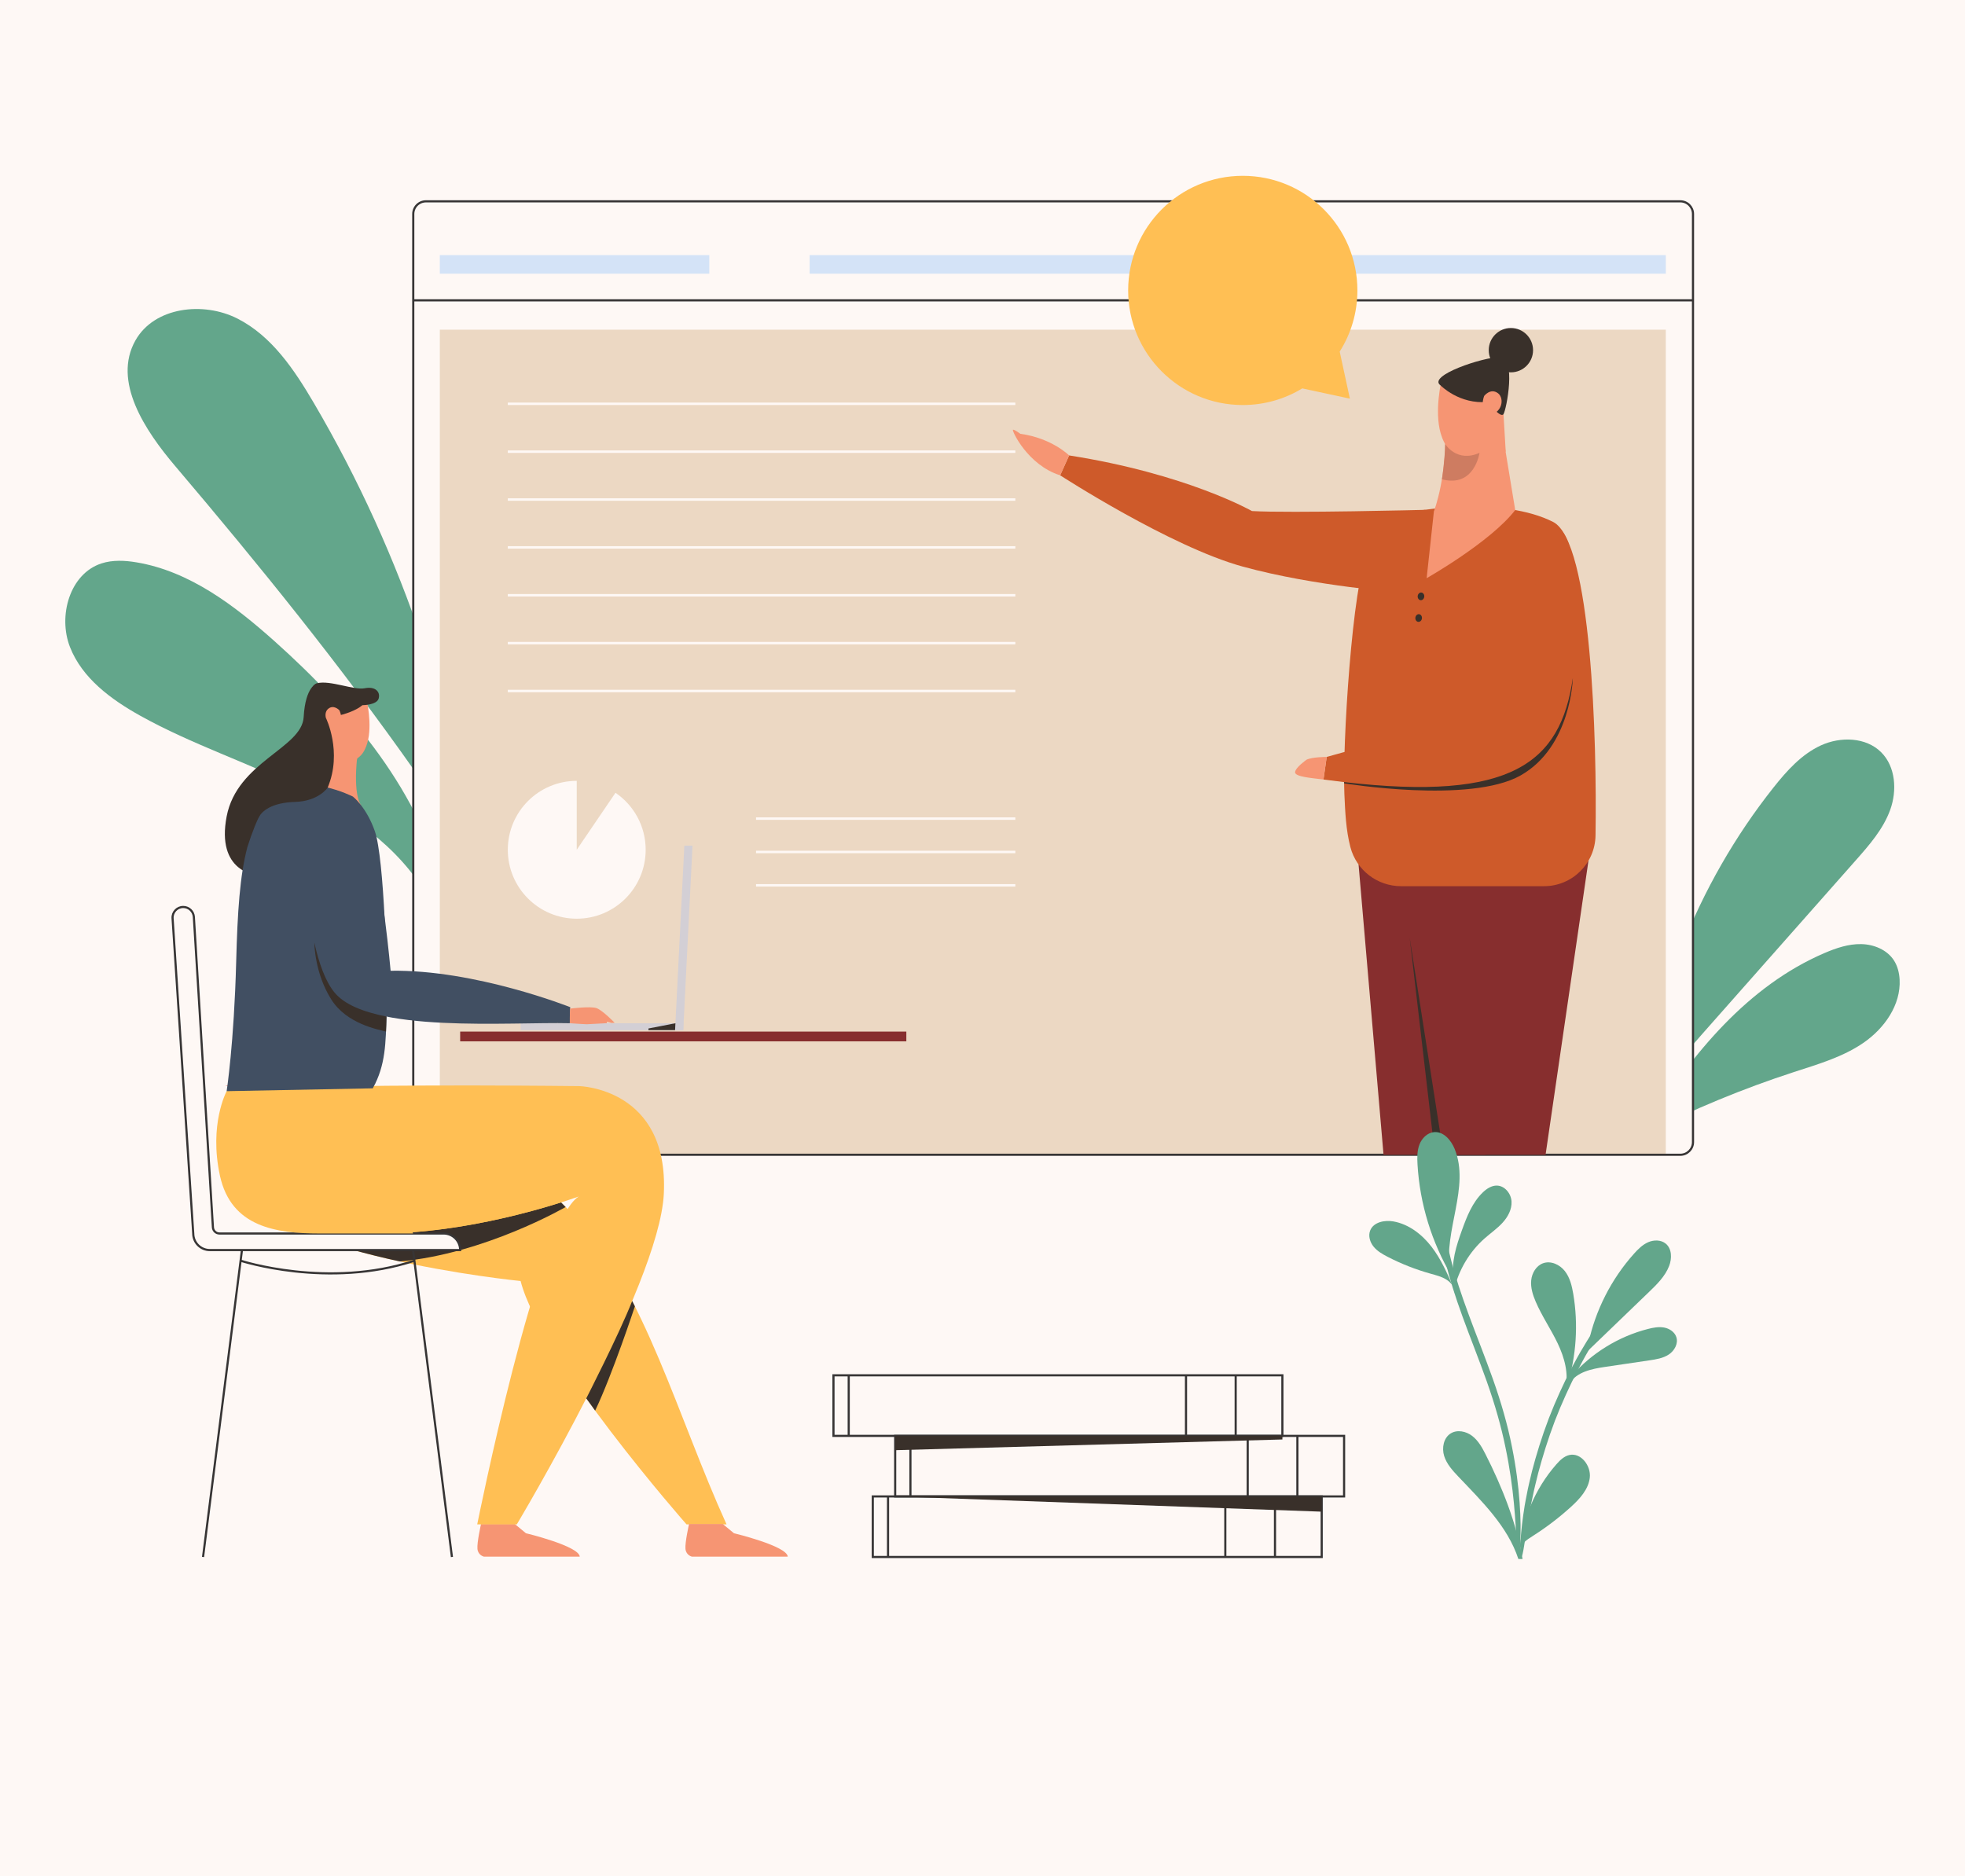 <svg width="974" height="930" viewBox="0 0 974 930" fill="none" xmlns="http://www.w3.org/2000/svg">
<path d="M0 935H974V-2.38419e-06H0V935Z" fill="#FEF8F5"/>
<path d="M238.273 446.951C228.239 359.999 199.863 275.205 155.539 199.728C145.889 183.296 134.71 166.571 117.722 157.939C100.734 149.307 76.485 152.152 67.13 168.753C55.702 189.033 71.774 213.299 86.84 231.043C128.426 280.023 168.883 330.036 205.839 382.6C218.542 400.668 231.299 420.485 231.379 442.573" fill="#63A68B"/>
<path d="M220.393 442.745C208.77 393.029 174.104 351.842 136.036 317.82C116.2 300.092 93.922 283.168 67.685 278.773C61.904 277.805 55.855 277.489 50.281 279.304C34.562 284.422 28.671 305.333 34.678 320.733C40.688 336.134 54.952 346.677 69.391 354.729C95.216 369.13 123.625 378.288 150.069 391.517C176.514 404.746 201.909 423.19 214.776 449.814" fill="#63A68B"/>
<path d="M812.816 559.043C817.611 497.968 840.975 438.476 879.023 390.462C885.628 382.127 892.972 373.894 902.648 369.476C912.323 365.058 924.896 365.39 932.434 372.894C939.639 380.067 940.383 391.862 936.934 401.427C933.484 410.992 926.6 418.859 919.864 426.478C894.592 455.064 869.32 483.65 844.047 512.238C831.559 526.363 818.476 541.784 816.476 560.534" fill="#63A68B"/>
<path d="M817.01 557.194C838.841 522.237 866.482 488.693 904.358 472.443C910.144 469.962 916.27 467.886 922.564 468.013C928.857 468.142 935.385 470.819 938.786 476.114C940.596 478.933 941.42 482.298 941.594 485.642C942.246 498.145 934.078 509.742 923.782 516.865C913.485 523.987 901.214 527.531 889.309 531.403C863.974 539.645 839.281 549.853 815.525 561.909" fill="#63A68B"/>
<path d="M832.9 572.443H211.12C207.652 572.443 204.842 569.632 204.842 566.165V106.083C204.842 102.616 207.652 99.805 211.12 99.805H832.9C836.368 99.805 839.177 102.616 839.177 106.083V566.165C839.177 569.632 836.368 572.443 832.9 572.443Z" fill="#FEF8F5"/>
<path d="M825.695 126.465H401.313V135.677H825.695V126.465Z" fill="#D4E3F7"/>
<path d="M825.695 572.443H218.009V163.432H825.695V572.443Z" fill="#ECD8C3"/>
<path d="M832.9 572.443H211.12C207.652 572.443 204.842 569.632 204.842 566.165V106.083C204.842 102.616 207.652 99.805 211.12 99.805H832.9C836.368 99.805 839.177 102.616 839.177 106.083V566.165C839.177 569.632 836.368 572.443 832.9 572.443Z" stroke="#373535" stroke-width="1.063" stroke-miterlimit="10"/>
<path d="M157.451 345.302L181.669 346.668L176.851 376.941L155.739 375.75L157.451 345.302Z" fill="#F69573"/>
<path d="M160.781 345.486L181.669 346.668C181.669 346.668 184.706 359.09 182.094 368.228C180.678 373.18 177.985 377.092 171.971 377.458C164.146 377.328 159.459 371.122 158.579 366.809C156.681 357.497 160.781 345.486 160.781 345.486Z" fill="#F69573"/>
<path d="M158.408 356.244C158.408 356.244 172.812 355.24 179.661 349.571C179.661 349.571 186.748 349.571 187.693 346.264C188.638 342.958 186.008 340.123 180.768 341.186C175.528 342.248 163.481 337.051 157.221 338.706C150.961 340.359 154.681 359.194 156.424 363.566C156.424 363.566 158.177 359.198 158.408 356.244" fill="#39302A"/>
<path d="M168.225 352.107C168.225 352.107 165.313 348.927 162.483 351.552C160.143 353.718 161.114 360.019 168.273 360.39C168.273 360.39 170.315 356.623 168.225 352.107" fill="#F69573"/>
<path d="M157.221 338.705C157.221 338.705 151.382 339.954 150.522 355.452C149.662 370.949 117.543 377.562 112.343 404.728C107.143 431.892 126.277 434.726 131.473 434.018C136.67 433.31 155.155 408.506 158.078 384.413C161.001 360.318 157.221 338.705 157.221 338.705Z" fill="#39302A"/>
<path d="M184.764 539.51C184.764 539.51 239.4 554.028 286.171 604.341C319.442 640.132 336.127 702.981 360.131 755.658H340.288C340.288 755.658 267.864 673.504 258.055 635.026C258.055 635.026 130.04 622.518 109.024 582.834L184.764 539.51Z" fill="#FFBF54"/>
<path d="M278.09 596.082C264.136 600.499 235.305 608.565 204.53 610.851L204.728 611.466H189.646C189.113 611.469 188.58 611.467 188.046 611.466H158.52C155.518 611.466 152.505 611.401 149.522 611.229C164.654 617.153 181.908 621.787 198.142 625.329H198.144C240.332 621.538 280.082 598.506 280.368 598.341C279.609 597.582 278.85 596.825 278.09 596.082Z" fill="#39302A"/>
<path d="M186.227 536.82C186.227 536.82 174.082 546.383 111.625 538.222C111.625 538.222 169.554 532.744 186.227 536.82Z" fill="#FF5F4E"/>
<path d="M255.161 755.482L260.681 760.055C260.681 760.055 287.052 766.395 287.359 771.658H239.829C239.829 771.658 236.967 770.991 236.661 767.823C236.353 764.654 238.436 755.482 238.436 755.482H255.161Z" fill="#F69573"/>
<path d="M358.269 755.482L363.789 760.055C363.789 760.055 390.16 766.395 390.467 771.658H342.937C342.937 771.658 340.075 770.991 339.769 767.823C339.463 764.654 341.544 755.482 341.544 755.482H358.269Z" fill="#F69573"/>
<path d="M105.539 608.422L96.087 454.566C95.915 451.781 93.606 449.609 90.815 449.609C87.762 449.609 85.344 452.189 85.543 455.235L95.782 611.466C95.782 616.005 99.46 619.683 104 619.683H228.096C228.096 615.146 224.416 611.466 219.878 611.466H108.776C107.062 611.466 105.644 610.133 105.539 608.422Z" fill="#FEF8F5"/>
<path d="M105.539 608.422L96.087 454.566C95.915 451.781 93.606 449.609 90.815 449.609C87.762 449.609 85.344 452.189 85.543 455.235L95.782 611.466C95.782 616.005 99.46 619.683 104 619.683H228.096C228.096 615.146 224.416 611.466 219.878 611.466H108.776C107.062 611.466 105.644 610.133 105.539 608.422Z" stroke="#373535" stroke-width="1.063" stroke-miterlimit="10"/>
<path d="M119.932 619.684L100.644 771.834" stroke="#373535" stroke-width="1.063" stroke-miterlimit="10"/>
<path d="M204.728 619.684L224.014 771.834" stroke="#373535" stroke-width="1.063" stroke-miterlimit="10"/>
<path d="M119.262 624.964C119.262 624.964 162.63 639.101 205.397 624.964" stroke="#373535" stroke-width="1.063" stroke-miterlimit="10"/>
<path d="M178.977 399.191C169.408 403.223 150.521 397.352 150.521 397.352C156.493 380.218 156.976 360.874 156.976 360.874L177.066 375.138C174.937 394.887 178.977 399.191 178.977 399.191Z" fill="#F69573"/>
<path d="M287.215 538.415C287.215 538.415 199.593 537.357 148.419 539.062C129.994 539.677 114.594 537.69 112.443 540.911C112.434 540.926 112.427 540.943 112.418 540.957L112.343 540.911C112.343 540.911 103.466 557.323 109.025 582.834C114.583 608.345 136.906 611.466 158.521 611.466H188.046C188.579 611.467 189.113 611.469 189.646 611.466H204.727L204.53 610.851C247.593 607.653 286.87 593.133 286.87 593.133C266.589 605.51 236.55 755.659 236.55 755.659H256.177C256.177 755.659 326.806 637.603 329.037 591.837C331.593 539.423 287.215 538.415 287.215 538.415Z" fill="#FFBF54"/>
<path d="M185.803 412.05C181.598 400.01 174.938 394.886 174.938 394.886C174.938 394.886 151.225 382.801 136.765 393.19C135.277 394.26 133.834 395.843 132.435 397.815C131.646 398.985 130.901 400.169 130.193 401.373C127.443 406.267 124.901 412.698 122.603 419.992C118.899 434.044 117.726 451.73 117.065 476.891C116.001 517.334 112.343 540.911 112.343 540.911L184.765 539.51C191.251 528.007 191.175 516.55 191.586 503.474C192.195 484.091 190.441 425.325 185.803 412.05Z" fill="#414F62"/>
<path d="M449.249 516.221H228.096V511.377H449.249V516.221Z" fill="#872E2E"/>
<path d="M334.619 510.665H338.672L343.262 419.22H339.208L334.619 510.665Z" fill="#D3CFD5"/>
<path d="M258.056 507.241H338.673V510.665H258.056V507.241Z" fill="#D3CFD5"/>
<path d="M314.702 647.585C314.702 647.585 303.57 681.335 295.001 699.289C295.001 699.289 291.214 693.986 290.594 693.213C290.594 693.213 306.747 661.689 313.359 644.938C313.359 644.938 314.461 647.105 314.702 647.585" fill="#39302A"/>
<path d="M334.791 507.241L334.619 510.665H321.42V509.844L334.791 507.241Z" fill="#39302A"/>
<path d="M151.495 399.794C152.185 391.268 159.246 391.099 160.893 391.103C176.182 391.571 180.401 402.38 182.937 411.716C189.706 436.65 193.618 481.224 193.618 481.224C235.645 480.552 282.638 499.274 282.638 499.274L282.439 507.24C252.947 506.48 182.614 512.502 165.805 492.004C151.381 474.415 149.809 420.655 151.495 399.794Z" fill="#414F62"/>
<path d="M282.621 499.981C282.621 499.981 292.632 498.718 295.642 499.741C298.654 500.763 304.662 507.01 304.662 507.01L303.129 507.091L300.848 506.443L300.829 507.214L290.864 507.742C290.864 507.742 285.604 507.509 282.44 507.241C282.44 507.241 282.372 502.729 282.621 499.981" fill="#F69573"/>
<path d="M161.547 355.895C161.547 355.895 169.859 372.721 162.418 390.437C162.418 390.437 157.99 397.169 146.296 397.523C134.603 397.877 129.571 402.091 128.01 405.669C128.01 405.669 124.506 400.003 133.186 392.031C141.867 384.059 150.71 374.138 153.73 364.925C156.748 355.713 156.247 353.422 161.547 355.895Z" fill="#39302A"/>
<path d="M165.805 492.004C161.341 486.561 158.11 477.648 155.825 467.324L155.821 467.32C155.821 467.32 155.821 482.324 164.307 495.612C171.955 507.587 187.338 510.316 191.33 511.377C191.33 511.377 191.561 505.825 191.585 503.936C180.037 501.64 170.67 497.937 165.805 492.004Z" fill="#39302A"/>
<path d="M204.728 148.879H839.177" stroke="#373535" stroke-width="1.063" stroke-miterlimit="10"/>
<path d="M503.277 200.783H251.708V199.564H503.277V200.783Z" fill="#FEF8F5"/>
<path d="M503.277 224.512H251.708V223.293H503.277V224.512Z" fill="#FEF8F5"/>
<path d="M503.277 248.24H251.708V247.021H503.277V248.24Z" fill="#FEF8F5"/>
<path d="M503.277 271.969H251.708V270.751H503.277V271.969Z" fill="#FEF8F5"/>
<path d="M503.277 295.699H251.708V294.48H503.277V295.699Z" fill="#FEF8F5"/>
<path d="M503.277 319.428H251.708V318.209H503.277V319.428Z" fill="#FEF8F5"/>
<path d="M503.277 343.157H251.708V341.939H503.277V343.157Z" fill="#FEF8F5"/>
<path d="M503.277 439.488H374.748V438.269H503.277V439.488Z" fill="#FEF8F5"/>
<path d="M503.277 422.951H374.748V421.732H503.277V422.951Z" fill="#FEF8F5"/>
<path d="M503.277 406.413H374.748V405.195H503.277V406.413Z" fill="#FEF8F5"/>
<path d="M305.088 392.994L285.874 421.249V387.081C267.005 387.081 251.708 402.38 251.708 421.249C251.708 440.12 267.005 455.417 285.874 455.417C304.745 455.417 320.042 440.12 320.042 421.249C320.042 409.504 314.114 399.144 305.088 392.994Z" fill="#FEF8F5"/>
<path d="M664.009 174.352C669.586 165.563 672.826 155.147 672.826 143.968C672.826 112.591 647.39 87.154 616.013 87.154C584.636 87.154 559.198 112.591 559.198 143.968C559.198 175.346 584.636 200.783 616.013 200.783C626.81 200.783 636.904 197.77 645.5 192.54L645.498 192.542L669.101 197.615L664.058 174.304L664.009 174.352Z" fill="#FFBF54"/>
<path d="M655.131 741.813H432.615V771.835H655.131V741.813Z" stroke="#373535" stroke-width="1.063" stroke-miterlimit="10"/>
<path d="M631.982 741.814V771.835" stroke="#373535" stroke-width="1.063" stroke-miterlimit="10"/>
<path d="M607.355 741.814V771.835" stroke="#373535" stroke-width="1.063" stroke-miterlimit="10"/>
<path d="M440.174 741.814V771.835" stroke="#373535" stroke-width="1.063" stroke-miterlimit="10"/>
<path d="M666.233 711.795H443.717V741.815H666.233V711.795Z" stroke="#373535" stroke-width="1.063" stroke-miterlimit="10"/>
<path d="M643.083 711.794V741.814" stroke="#373535" stroke-width="1.063" stroke-miterlimit="10"/>
<path d="M618.457 711.794V741.814" stroke="#373535" stroke-width="1.063" stroke-miterlimit="10"/>
<path d="M451.276 711.794V741.814" stroke="#373535" stroke-width="1.063" stroke-miterlimit="10"/>
<path d="M635.645 681.773H413.131V711.795H635.645V681.773Z" stroke="#373535" stroke-width="1.063" stroke-miterlimit="10"/>
<path d="M612.497 681.774V711.795" stroke="#373535" stroke-width="1.063" stroke-miterlimit="10"/>
<path d="M587.871 681.774V711.795" stroke="#373535" stroke-width="1.063" stroke-miterlimit="10"/>
<path d="M420.689 681.774V711.795" stroke="#373535" stroke-width="1.063" stroke-miterlimit="10"/>
<path d="M443.717 711.794H635.646V713.58L443.717 718.894V711.794Z" fill="#39302A"/>
<path d="M443.717 741.814H655.13V749.367L443.717 741.814Z" fill="#39302A"/>
<path d="M673.401 428.512L685.782 572.442H736.333L784.316 430.833L673.401 428.512Z" fill="#872E2E"/>
<path d="M787.366 426.659L766.097 572.442H715.546L693.814 433.293L787.366 426.659Z" fill="#872E2E"/>
<path d="M706.529 252.742C706.529 252.742 639.725 254.435 620.565 253.34C620.565 253.34 588.225 234.888 529.939 225.764L525.498 235.623C525.498 235.623 580.074 271.016 616.013 280.876C651.95 290.736 694.845 293.723 694.845 293.723L706.529 252.742Z" fill="#CE5A2A"/>
<path d="M694.482 439.303H765.324C779.28 439.303 790.64 428.11 790.864 414.157C791.623 366.813 788.84 268.337 769.815 258.719C744.692 246.018 703.495 253.122 703.495 253.122C703.495 253.122 686.65 255.097 678.01 273.245C670.244 289.546 665.318 369.843 666.375 393.538C666.775 402.491 667.131 411.362 669.347 419.905C672.314 431.338 682.668 439.303 694.482 439.303Z" fill="#CE5A2A"/>
<path d="M744.138 186.688L714.538 188.453L716.809 220.834L746.351 223.902L744.138 186.688Z" fill="#F69573"/>
<path d="M710.741 253.539C722.121 259.162 751.057 252.843 751.057 252.843C747.308 229.961 746.014 222.199 746.014 222.199L716.105 209.025C717.884 235.106 710.741 253.539 710.741 253.539Z" fill="#F69573"/>
<path d="M740.068 186.926L714.538 188.452C714.538 188.452 710.873 203.65 714.102 214.81C715.854 220.858 719.162 225.63 726.514 226.054C736.081 225.864 741.785 218.259 742.842 212.983C745.126 201.592 740.068 186.926 740.068 186.926Z" fill="#F69573"/>
<path d="M716.359 220.144C716.359 220.144 722.042 229.513 733.357 224.491C733.357 224.491 730.898 241.908 714.725 237.587C714.725 237.587 716.111 229.017 716.359 220.144" fill="#CE7C61"/>
<path d="M710.741 253.539L707.153 286.619C707.153 286.619 738.852 268.671 751.057 252.843C751.057 252.843 730.681 248.812 710.741 253.539Z" fill="#F69573"/>
<path d="M715.546 572.443L698.758 464.943L711.295 572.443H715.546Z" fill="#39302A"/>
<path d="M768.974 260.376C768.974 260.376 781.49 257.338 781.491 303.354C781.494 369.885 767.75 401.538 656.019 386.421L657.613 375.224C657.613 375.224 702.79 362.09 737.042 358.074C737.042 358.074 747.349 346.233 768.974 260.376" fill="#CE5A2A"/>
<path d="M666.233 387.704L666.245 388.312C666.245 388.312 728.538 398.586 753.696 384.413C778.852 370.24 779.616 336.124 779.616 336.124C773.489 378.174 749.372 397.301 666.233 387.704Z" fill="#39302A"/>
<path d="M714.013 191.016C714.013 191.016 723.341 200.637 737.514 199.22C737.514 199.22 743.762 207.59 745.245 205.294C746.726 202.998 751.717 177.016 743.434 177.016C735.152 177.016 707.325 186.25 714.013 191.016Z" fill="#39302A"/>
<path d="M735.661 196.278C735.661 196.278 738.875 192.099 742.595 195.001C745.673 197.393 745.152 205.169 736.471 206.37C736.471 206.37 733.588 201.998 735.661 196.278Z" fill="#F69573"/>
<path d="M759.896 173.59C759.896 179.657 754.979 184.574 748.912 184.574C742.845 184.574 737.927 179.657 737.927 173.59C737.927 167.523 742.845 162.606 748.912 162.606C754.979 162.606 759.896 167.523 759.896 173.59Z" fill="#39302A"/>
<path d="M705.966 295.807C705.854 296.855 705.035 297.627 704.139 297.531C703.242 297.435 702.606 296.507 702.718 295.458C702.831 294.41 703.65 293.638 704.547 293.734C705.442 293.831 706.078 294.758 705.966 295.807Z" fill="#39302A"/>
<path d="M704.814 306.542C704.7 307.59 703.883 308.362 702.986 308.266C702.09 308.17 701.454 307.242 701.566 306.193C701.679 305.145 702.498 304.373 703.395 304.469C704.29 304.566 704.926 305.493 704.814 306.542Z" fill="#39302A"/>
<path d="M529.939 225.764C529.939 225.764 521.348 217.172 505.757 215.046C505.757 215.046 502.804 212.802 502.096 213.038C501.388 213.274 509.331 230.571 525.497 235.623L529.939 225.764Z" fill="#F69573"/>
<path d="M657.612 375.224C657.612 375.224 650.44 375.2 647.605 376.617C647.605 376.617 642.173 380.397 641.936 382.759C641.7 385.121 650.571 385.712 656.02 386.42L657.612 375.224Z" fill="#F69573"/>
<path d="M351.583 126.465H218.009V135.677H351.583V126.465Z" fill="#D4E3F7"/>
<path d="M787.301 665.974C790.814 649.539 798.683 634.058 809.891 621.534C811.935 619.25 814.162 617.01 816.973 615.786C819.782 614.562 823.314 614.557 825.677 616.507C828.754 619.049 828.785 623.857 827.343 627.578C825.357 632.71 821.275 636.698 817.313 640.515C806.958 650.486 796.606 660.457 786.251 670.427" fill="#63A68B"/>
<path d="M779.052 682.061C788.923 670.752 802.279 662.528 816.82 658.804C819.435 658.133 822.164 657.604 824.819 658.084C827.473 658.563 830.061 660.249 830.912 662.811C831.977 666.019 829.989 669.603 827.167 671.465C824.344 673.325 820.879 673.865 817.533 674.36C810.225 675.44 802.915 676.521 795.605 677.601C789.005 678.577 781.565 680.081 778.06 685.759" fill="#63A68B"/>
<path d="M776.872 686.772C781.351 672.155 782.372 656.49 779.826 641.414C779.147 637.404 778.155 633.288 775.643 630.087C773.131 626.887 768.731 624.848 764.896 626.208C761.471 627.423 759.335 631.052 758.98 634.668C758.624 638.283 759.756 641.882 761.184 645.22C764.256 652.4 768.738 658.888 772.102 665.935C775.466 672.98 777.71 680.994 775.887 688.586" fill="#63A68B"/>
<path d="M719.703 632.798C709.667 615.994 703.754 596.748 702.623 577.208C702.432 573.889 702.392 570.464 703.586 567.361C704.779 564.26 707.476 561.526 710.787 561.221C715.503 560.788 719.272 565.193 721.05 569.582C728.706 588.498 715.539 609.882 718.683 630.048" fill="#63A68B"/>
<path d="M720.561 633.841C719.2 625.772 721.851 617.617 724.616 609.917C727.064 603.099 729.789 596.08 735.023 591.072C736.925 589.251 739.32 587.677 741.953 587.72C745.884 587.784 749.001 591.669 749.229 595.593C749.457 599.519 747.409 603.264 744.752 606.161C742.092 609.057 738.821 611.312 735.876 613.915C728.352 620.567 722.98 629.617 720.744 639.409" fill="#63A68B"/>
<path d="M720.491 638.414C717.411 631.331 714.286 624.166 709.575 618.046C704.864 611.926 698.33 606.858 690.727 605.495C686.308 604.703 680.804 605.819 679.159 609.995C678.104 612.671 679.066 615.815 680.894 618.037C682.72 620.258 685.288 621.725 687.846 623.045C694.606 626.533 701.722 629.33 709.048 631.379C711.796 632.149 714.63 632.834 717.03 634.381C719.431 635.925 721.362 638.547 721.218 641.398" fill="#63A68B"/>
<path d="M754.694 772.846C751.77 755.172 744.461 736.89 736.343 720.92C734.629 717.544 732.719 714.121 729.717 711.814C726.715 709.505 722.338 708.581 719.111 710.56C715.541 712.75 714.585 717.754 715.83 721.754C717.074 725.754 720.005 728.972 722.889 732.009C734.59 744.329 747.342 756.697 752.618 772.846" fill="#63A68B"/>
<path d="M753.001 769.905C754.188 753.792 760.748 738.121 771.391 725.966C773.189 723.914 775.26 721.866 777.923 721.273C783.665 719.998 788.685 726.642 788.023 732.486C787.36 738.329 783.031 743.03 778.681 746.989C772.908 752.238 766.687 756.994 760.107 761.19C756.365 763.574 753.303 765.48 753.001 769.905Z" fill="#63A68B"/>
<path d="M803.328 643.1C804.036 643.654 799.389 649.932 792.716 660.586C791.889 661.923 791.023 663.323 790.123 664.782C789.223 666.242 788.369 667.811 787.437 669.406C785.54 672.575 783.732 676.086 781.772 679.746C778.001 687.146 774.165 695.442 770.704 704.384C767.304 713.348 764.617 722.083 762.477 730.108C761.491 734.142 760.491 737.962 759.784 741.588C759.412 743.398 758.999 745.134 758.692 746.822C758.389 748.511 758.097 750.13 757.82 751.678C755.668 764.063 754.929 771.839 754.032 771.778C753.305 771.738 753.232 763.839 755.007 751.227C755.245 749.654 755.496 748.006 755.757 746.29C756.029 744.572 756.415 742.807 756.763 740.968C757.423 737.283 758.397 733.403 759.375 729.307C761.492 721.162 764.217 712.304 767.664 703.219C771.171 694.155 775.06 685.744 778.927 678.268C780.936 674.57 782.803 671.031 784.775 667.848C785.744 666.247 786.637 664.676 787.581 663.218C788.533 661.766 789.449 660.371 790.321 659.042C797.427 648.472 802.76 642.644 803.328 643.1Z" fill="#63A68B"/>
<path d="M714.035 599.826C714.457 599.807 714.895 602.254 715.523 606.638C716.261 611.015 717.339 617.327 719.347 624.991C721.335 632.659 724.279 641.643 727.933 651.515C731.559 661.395 735.915 672.163 740.013 683.694C744.103 695.23 747.323 706.516 749.383 716.944C751.507 727.362 752.678 736.883 753.238 744.898C753.814 752.912 753.798 759.42 753.577 763.904C753.361 768.39 752.95 770.854 752.562 770.842C751.649 770.819 751.899 760.946 750.399 745.134C749.645 737.235 748.389 727.858 746.243 717.591C744.159 707.306 740.995 696.212 736.943 684.779C732.879 673.343 728.526 662.579 724.923 652.618C721.294 642.668 718.403 633.524 716.582 625.678C714.738 617.834 713.941 611.334 713.653 606.84C713.47 602.332 713.645 599.843 714.035 599.826Z" fill="#63A68B"/>
</svg>
